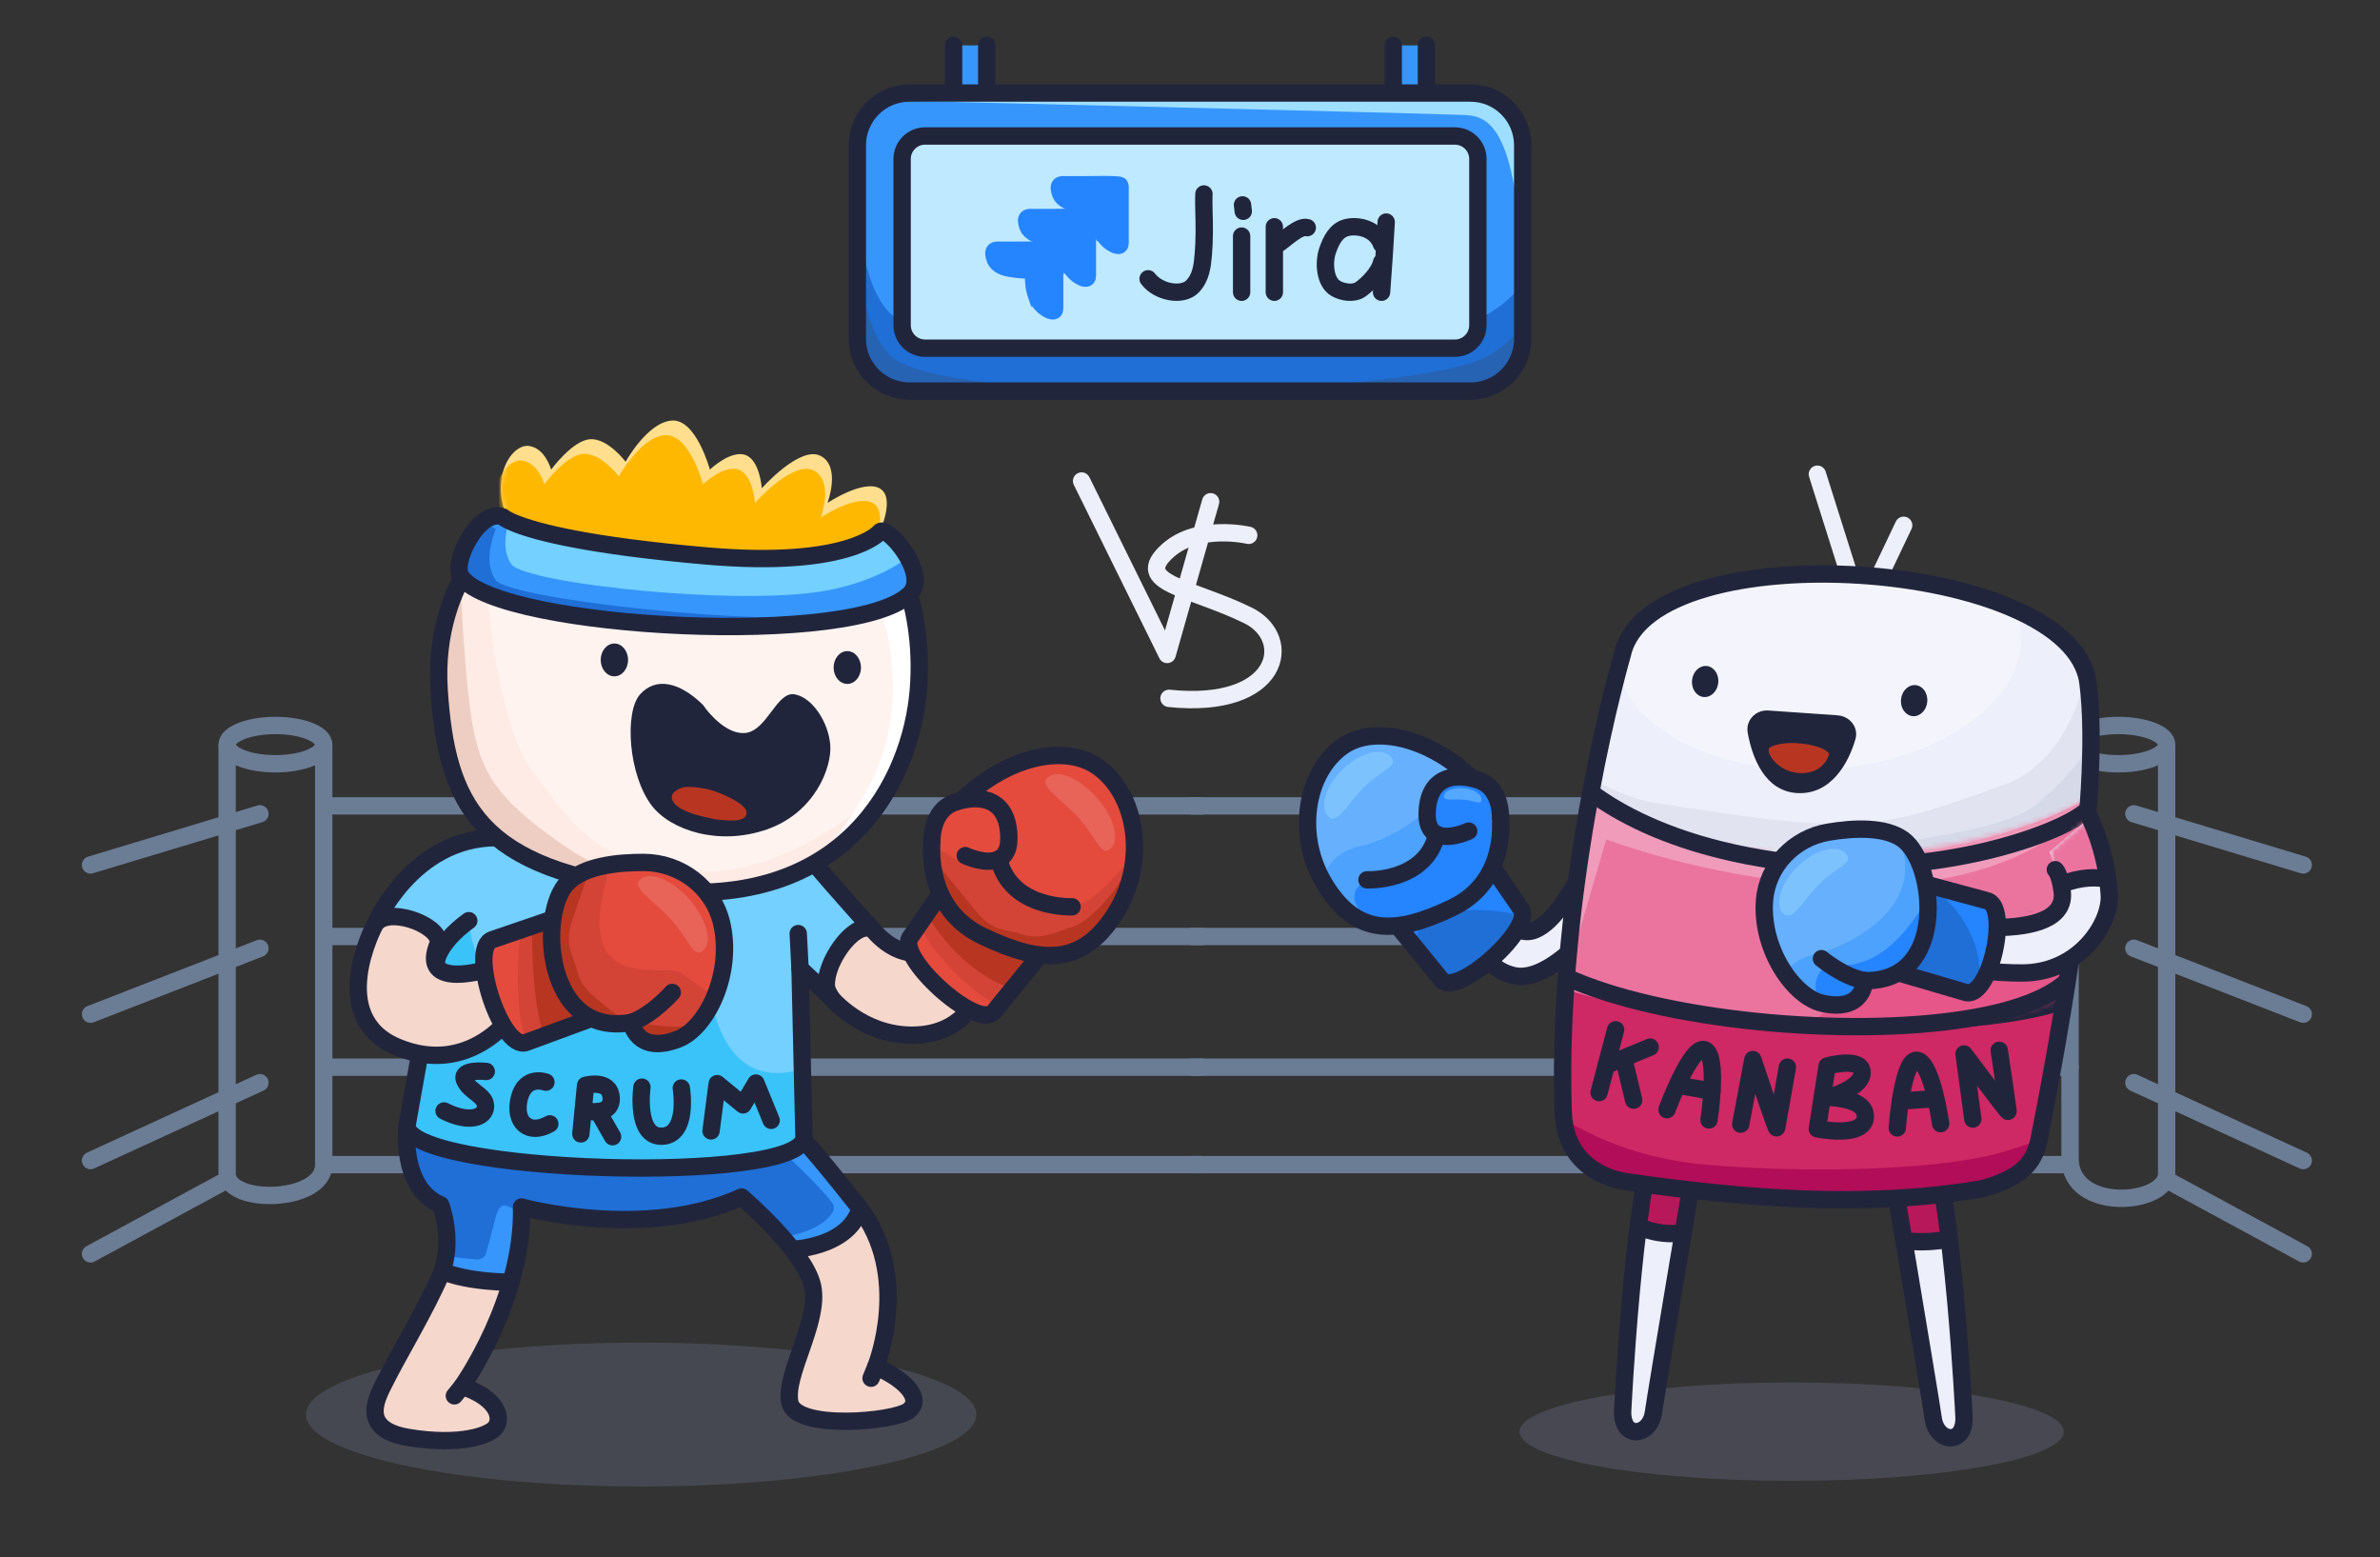 <svg width="480" height="314" viewBox="0 0 480 314" fill="none" xmlns="http://www.w3.org/2000/svg">
<rect x="0" y="0" width="480" height="314" fill="#333333" stroke="none"/>
<path d="M65.29 150.51V234.82C65.29 242.56 45.81 242.94 45.81 236.63V150.51" stroke="#6B7C95" stroke-width="3.5" stroke-linecap="round" stroke-linejoin="round"/>
<path d="M55.55 153.99C60.929 153.99 65.29 152.262 65.29 150.13C65.29 147.998 60.929 146.27 55.55 146.27C50.171 146.27 45.81 147.998 45.81 150.13C45.81 152.262 50.171 153.99 55.55 153.99Z" stroke="#6B7C95" stroke-width="3.5" stroke-linecap="round" stroke-linejoin="round"/>
<path d="M52.42 164.08L18.26 174.39" stroke="#6B7C95" stroke-width="3.5" stroke-linecap="round" stroke-linejoin="round"/>
<path d="M52.42 191.19L18.26 204.48" stroke="#6B7C95" stroke-width="3.5" stroke-linecap="round" stroke-linejoin="round"/>
<path d="M52.42 218.29L18.26 233.99" stroke="#6B7C95" stroke-width="3.5" stroke-linecap="round" stroke-linejoin="round"/>
<path d="M45.81 237.88L18.26 252.8" stroke="#6B7C95" stroke-width="3.5" stroke-linecap="round" stroke-linejoin="round"/>
<path d="M65.29 162.48H242.33" stroke="#6B7C95" stroke-width="3.5" stroke-linecap="round" stroke-linejoin="round"/>
<path d="M65.29 188.82H242.33" stroke="#6B7C95" stroke-width="3.5" stroke-linecap="round" stroke-linejoin="round"/>
<path d="M65.29 215.16H242.33" stroke="#6B7C95" stroke-width="3.5" stroke-linecap="round" stroke-linejoin="round"/>
<path d="M65.29 234.81H242.33" stroke="#6B7C95" stroke-width="3.5" stroke-linecap="round" stroke-linejoin="round"/>
<path d="M417.49 150.51V233.52C417.49 244.59 436.97 242.93 436.97 236.63V150.51" stroke="#6B7C95" stroke-width="3.5" stroke-linecap="round" stroke-linejoin="round"/>
<path d="M427.23 153.99C432.61 153.99 436.97 152.262 436.97 150.13C436.97 147.998 432.61 146.27 427.23 146.27C421.851 146.27 417.49 147.998 417.49 150.13C417.49 152.262 421.851 153.99 427.23 153.99Z" stroke="#6B7C95" stroke-width="3.5" stroke-linecap="round" stroke-linejoin="round"/>
<path d="M430.36 164.08L464.52 174.39" stroke="#6B7C95" stroke-width="3.5" stroke-linecap="round" stroke-linejoin="round"/>
<path d="M430.36 191.19L464.52 204.48" stroke="#6B7C95" stroke-width="3.5" stroke-linecap="round" stroke-linejoin="round"/>
<path d="M430.36 218.29L464.52 233.99" stroke="#6B7C95" stroke-width="3.5" stroke-linecap="round" stroke-linejoin="round"/>
<path d="M436.97 237.88L464.52 252.8" stroke="#6B7C95" stroke-width="3.5" stroke-linecap="round" stroke-linejoin="round"/>
<path d="M417.49 162.48H240.45" stroke="#6B7C95" stroke-width="3.5" stroke-linecap="round" stroke-linejoin="round"/>
<path d="M417.49 188.82H240.45" stroke="#6B7C95" stroke-width="3.5" stroke-linecap="round" stroke-linejoin="round"/>
<path d="M417.49 215.16H240.45" stroke="#6B7C95" stroke-width="3.5" stroke-linecap="round" stroke-linejoin="round"/>
<path d="M417.49 234.81H240.45" stroke="#6B7C95" stroke-width="3.5" stroke-linecap="round" stroke-linejoin="round"/>
<g opacity="0.3">
<path d="M361.35 298.57C391.66 298.57 416.23 294.129 416.23 288.65C416.23 283.171 391.66 278.73 361.35 278.73C331.041 278.73 306.47 283.171 306.47 288.65C306.47 294.129 331.041 298.57 361.35 298.57Z" fill="#747A97"/>
</g>
<path d="M192.32 9.15V20.25H199.01V9.15" fill="#3696FB"/>
<path d="M192.32 9.15V20.25H199.01V9.15" stroke="#21253C" stroke-width="3.5" stroke-linecap="round" stroke-linejoin="round"/>
<path d="M280.99 9.15V20.25H287.68V9.15" fill="#3696FB"/>
<path d="M280.99 9.15V20.25H287.68V9.15" stroke="#21253C" stroke-width="3.5" stroke-linecap="round" stroke-linejoin="round"/>
<path d="M296.57 18.76H183.44C177.625 18.76 172.91 23.474 172.91 29.29V68.32C172.91 74.135 177.625 78.85 183.44 78.85H296.57C302.386 78.85 307.1 74.135 307.1 68.32V29.29C307.1 23.474 302.386 18.76 296.57 18.76Z" fill="#3696FB"/>
<mask id="mask0_217_2675" style="mask-type:luminance" maskUnits="userSpaceOnUse" x="172" y="18" width="136" height="61">
<path d="M296.57 18.76H183.44C177.625 18.76 172.91 23.474 172.91 29.29V68.32C172.91 74.135 177.625 78.85 183.44 78.85H296.57C302.386 78.85 307.1 74.135 307.1 68.32V29.29C307.1 23.474 302.386 18.76 296.57 18.76Z" fill="white"/>
</mask>
<g mask="url(#mask0_217_2675)">
<path d="M179.7 20.25C179.7 20.25 290.81 22.92 295.61 23.2C300.41 23.48 307.1 25.84 307.1 64.09C307.1 78.33 315.28 25.36 315.28 25.36L308.79 9.83L179.71 20.25H179.7Z" fill="#9EDFFF"/>
<path d="M175.27 14.859C175.27 14.859 168.4 51.379 179.38 63.049C189.51 73.819 286.93 71.659 300.62 62.999C308.17 58.229 307.09 55.099 307.09 55.099L311.55 75.659L287.68 91.659L166.05 75.659C166.05 75.659 156.95 24.079 157.08 23.139C157.21 22.199 175.27 14.859 175.27 14.859Z" fill="#1F6FD7"/>
<path d="M175.27 23.339C175.27 23.339 168.4 59.859 179.38 71.529C189.51 82.299 286.93 80.139 300.62 71.479C308.17 66.709 307.09 63.579 307.09 63.579L311.55 84.139L287.68 100.139L166.05 84.139C166.05 84.139 156.95 32.559 157.08 31.619C157.21 30.679 175.27 23.339 175.27 23.339Z" fill="#2663B3"/>
</g>
<path d="M296.57 18.76H183.44C177.625 18.76 172.91 23.474 172.91 29.29V68.32C172.91 74.135 177.625 78.85 183.44 78.85H296.57C302.386 78.85 307.1 74.135 307.1 68.32V29.29C307.1 23.474 302.386 18.76 296.57 18.76Z" stroke="#21253C" stroke-width="3.5" stroke-linecap="round" stroke-linejoin="round"/>
<path d="M293.43 27.42H186.57C184.013 27.42 181.94 29.493 181.94 32.05V65.57C181.94 68.127 184.013 70.2 186.57 70.2H293.43C295.987 70.2 298.06 68.127 298.06 65.57V32.05C298.06 29.493 295.987 27.42 293.43 27.42Z" fill="#BEE9FF" stroke="#21253C" stroke-width="3.5" stroke-linecap="round" stroke-linejoin="round"/>
<path d="M209.22 60.04C208.77 58.72 208.39 57.94 208.45 54.67C208.37 54.33 203.4 54.57 201.69 53.38C201.03 52.92 200.74 52.54 200.53 51.68C200.15 50.12 201.09 50.49 202.09 50.46C203.23 50.43 203.93 50.46 204.82 50.46C206.07 50.46 212.7 50.29 212.7 50.65V61.69C212.7 62.29 212.81 62.79 212.16 62.66C211.44 62.51 210.73 61.99 210.21 61.46C209.8 61.03 209.44 60.63 209.24 60.04H209.22Z" fill="#2584FF" stroke="#2584FF" stroke-width="3.5" stroke-linecap="round"/>
<path d="M215.82 53.45C215.37 52.13 214.99 51.35 215.05 48.08C214.97 47.74 210 47.98 208.29 46.79C207.63 46.33 207.34 45.95 207.13 45.09C206.75 43.53 207.69 43.9 208.69 43.87C209.83 43.84 210.53 43.87 211.42 43.87C212.67 43.87 219.3 43.7 219.3 44.06V55.1C219.3 55.7 219.41 56.2 218.76 56.07C218.04 55.92 217.33 55.4 216.81 54.87C216.4 54.44 216.04 54.04 215.84 53.45H215.82Z" fill="#2584FF" stroke="#2584FF" stroke-width="3.5" stroke-linecap="round"/>
<path d="M222.42 46.84C221.97 45.52 221.59 44.74 221.65 41.47C221.57 41.13 216.6 41.37 214.89 40.18C214.23 39.72 213.94 39.34 213.73 38.48C213.35 36.92 214.29 37.29 215.29 37.26C216.43 37.23 217.13 37.26 218.02 37.26C219.27 37.26 225.9 37.09 225.9 37.45V48.49C225.9 49.09 226.01 49.59 225.36 49.46C224.64 49.31 223.93 48.79 223.41 48.26C223 47.83 222.64 47.43 222.44 46.84H222.42Z" fill="#2584FF" stroke="#2584FF" stroke-width="3.5" stroke-linecap="round"/>
<path d="M231.55 56.21C233.6 58.97 238.52 59.86 240.53 57.73C242.22 55.93 242.48 53.71 242.69 51.25C242.93 48.35 242.9 45.42 242.81 42.52C242.8 42.15 242.75 39.66 242.81 39.11" stroke="#21253C" stroke-width="3.5" stroke-linecap="round"/>
<path d="M250.41 58.92V47.6" stroke="#21253C" stroke-width="3.5" stroke-linecap="round"/>
<path d="M250.74 42.6L250.59 41.31" stroke="#21253C" stroke-width="3.5" stroke-linecap="round"/>
<path d="M257.01 58.92V45.72" stroke="#21253C" stroke-width="3.5" stroke-linecap="round"/>
<path d="M258.08 48.99C259.19 48.22 262.12 45.41 263.65 45.9" stroke="#21253C" stroke-width="3.5" stroke-linecap="round"/>
<path d="M278.62 49.22C277.57 46.19 273.94 45.26 271.51 45.91C269.51 46.45 268.49 48.37 267.75 50.51C266.92 52.89 267.17 56.86 269.41 58.16C270.76 58.94 273.03 59.3 274.38 58.35C276.01 57.2 278.18 54.92 278.64 52.88" stroke="#21253C" stroke-width="3.5" stroke-linecap="round"/>
<path d="M279.57 44.77C279.31 49.49 278.99 54.2 278.63 58.92" stroke="#21253C" stroke-width="3.5" stroke-linecap="round"/>
<path d="M218.137 96.98L235.397 131.95L244.157 101.16" stroke="#EDEFFA" stroke-width="3.5" stroke-linecap="round" stroke-linejoin="round"/>
<path d="M251.84 107.93C251.84 107.93 241.66 105.56 235.57 110.98C228.1 117.63 240.12 118.4 251.68 124.07C261.12 128.7 258.18 143.13 235.77 140.8" stroke="#EDEFFA" stroke-width="3.5" stroke-linecap="round" stroke-linejoin="round"/>
<path d="M295.36 181.64C295.36 181.64 296.4 194.9 305.43 196.73C314.46 198.56 327.07 179.94 327.07 179.94L319.26 175.21C319.26 175.21 307.07 201.83 301.24 177.71C293.85 165.04 295.36 181.65 295.36 181.65V181.64Z" fill="#EDEFFA" stroke="#21253C" stroke-width="3.5" stroke-linecap="round" stroke-linejoin="round"/>
<path d="M327.28 284.11C327.28 284.11 329.35 241.6 334.28 227.03C336.41 224.65 343.94 225.15 343.09 227.04C343.09 227.04 333.84 281.82 333.49 284.64C332.85 289.79 326.81 290.36 327.28 284.11Z" fill="#EDEFFA"/>
<mask id="mask1_217_2675" style="mask-type:luminance" maskUnits="userSpaceOnUse" x="327" y="225" width="17" height="64">
<path d="M327.28 284.11C327.28 284.11 329.35 241.6 334.28 227.03C336.41 224.65 343.94 225.15 343.09 227.04C343.09 227.04 333.84 281.82 333.49 284.64C332.85 289.79 326.81 290.36 327.28 284.11Z" fill="white"/>
</mask>
<g mask="url(#mask1_217_2675)">
<path d="M322.24 240.72C322.24 240.72 330.15 252.16 343.16 247.68C354.43 243.79 354.98 223.12 354.98 223.12L329.67 219.77L322.24 240.73V240.72Z" fill="#B71859" stroke="#21253C" stroke-width="3.5" stroke-linecap="round" stroke-linejoin="round"/>
</g>
<path d="M327.28 284.11C327.28 284.11 329.35 241.6 334.28 227.03C336.41 224.65 343.94 225.15 343.09 227.04C343.09 227.04 333.84 281.82 333.49 284.64C332.85 289.79 326.81 290.36 327.28 284.11Z" stroke="#21253C" stroke-width="3.5" stroke-linecap="round" stroke-linejoin="round"/>
<path d="M396.08 285.33C396.08 285.33 394.01 242.7 389.08 228.08C386.95 225.69 379.42 226.19 380.27 228.09C380.27 228.09 389.52 283.03 389.87 285.86C390.51 291.02 396.55 291.6 396.08 285.32V285.33Z" fill="#EDEFFA"/>
<mask id="mask2_217_2675" style="mask-type:luminance" maskUnits="userSpaceOnUse" x="380" y="226" width="17" height="64">
<path d="M396.08 285.33C396.08 285.33 394.01 242.7 389.08 228.08C386.95 225.69 379.42 226.19 380.27 228.09C380.27 228.09 389.52 283.03 389.87 285.86C390.51 291.02 396.55 291.6 396.08 285.32V285.33Z" fill="white"/>
</mask>
<g mask="url(#mask2_217_2675)">
<path d="M372.8 236.24C372.8 236.24 369.83 247.67 383.39 250.02C395.14 252.05 407.53 244.34 407.53 244.34L389.41 221.46L372.8 236.24Z" fill="#B71859" stroke="#21253C" stroke-width="3.5" stroke-linecap="round" stroke-linejoin="round"/>
</g>
<path d="M396.08 285.33C396.08 285.33 394.01 242.7 389.08 228.08C386.95 225.69 379.42 226.19 380.27 228.09C380.27 228.09 389.52 283.03 389.87 285.86C390.51 291.02 396.55 291.6 396.08 285.32V285.33Z" stroke="#21253C" stroke-width="3.5" stroke-linecap="round" stroke-linejoin="round"/>
<path d="M372.61 114.86L366.53 95.61" stroke="#EDEFFA" stroke-width="3.5" stroke-linecap="round" stroke-linejoin="round"/>
<path d="M383.93 105.91L379.04 116.18" stroke="#EDEFFA" stroke-width="3.5" stroke-linecap="round" stroke-linejoin="round"/>
<path d="M327.25 131.76C327.25 131.76 313.82 177.43 315.25 223.83C315.42 229.25 317.35 233.41 321.97 236.16C323.91 237.31 326.05 237.98 328.22 238.29C352.46 241.75 375.8 243.54 398.73 239.85C399.82 239.67 400.9 239.4 401.94 239.02C407.02 237.2 410.21 234.98 411.24 229.74C415.24 209.56 424.13 160.93 421.1 137.67C417.9 112.55 333.17 106.92 327.24 131.74L327.25 131.76Z" fill="#EDEFFA"/>
<mask id="mask3_217_2675" style="mask-type:luminance" maskUnits="userSpaceOnUse" x="315" y="115" width="107" height="127">
<path d="M327.25 131.76C327.25 131.76 313.82 177.43 315.25 223.83C315.42 229.25 317.35 233.41 321.97 236.16C323.91 237.31 326.05 237.98 328.22 238.29C352.46 241.75 375.8 243.54 398.73 239.85C399.82 239.67 400.9 239.4 401.94 239.02C407.02 237.2 410.21 234.98 411.24 229.74C415.24 209.56 424.13 160.93 421.1 137.67C417.9 112.55 333.17 106.92 327.24 131.74L327.25 131.76Z" fill="white"/>
</mask>
<g mask="url(#mask3_217_2675)">
<path opacity="0.1" d="M405.35 157.78C426.83 148.35 422.59 108.02 425.79 103.13L430.27 153.72L414.67 166.87L405.02 174.68L394.82 175.91C383.67 175.03 361.21 173.24 360.53 173.06C359.69 172.84 334.54 167.64 333.28 167.31C332.02 166.98 318.65 161.39 317.49 160.66C316.56 160.08 311.69 154.73 309.37 152.13L309.73 149.21C312.43 151.28 321.46 158.84 331.98 161.56C375.71 168.62 378.37 167.55 405.34 157.79L405.35 157.78Z" fill="#747A97"/>
<path opacity="0.1" d="M425.69 115.66C426.54 99.66 434.19 89.47 430.84 84.35C431.75 81.04 431.13 100.9 432.67 110.85C434.22 120.81 434.66 148.3 433.16 152.6C431.66 156.9 411.63 167.27 407.32 170.28C403.87 172.69 378.22 171.86 372.33 171.19C375.35 170.55 403.15 168.3 410.49 162.33C422.82 152.31 426.6 144.05 425.68 115.66H425.69Z" fill="#747A97"/>
<path opacity="0.4" d="M331.71 117.829C348.82 118.459 366.25 117.739 381.69 114.459C387.51 112.979 394.6 114.749 401.85 115.769C406.64 120.559 408.74 126.469 407.09 132.659C403.41 146.559 382.32 156.569 359.99 155.039C337.66 153.499 322.54 140.989 326.23 127.099C327.12 123.749 329.03 120.629 331.71 117.839V117.829Z" fill="white"/>
<path d="M421.77 198.625C419.06 203.185 391.816 208.673 359.346 204.063C326.876 199.453 315.15 190.755 315.15 190.755L304.02 240.155C298.28 265.445 419.97 274.815 419.97 248.435L421.77 198.625Z" fill="#CE2964" stroke="#21253C" stroke-width="3.5" stroke-linecap="round" stroke-linejoin="round"/>
<path d="M421.77 160.099C419.06 163.331 391.175 175.874 358.705 172.606C326.235 169.338 315.15 154.52 315.15 154.52L304.02 189.54C298.28 207.469 419.97 214.112 419.97 195.41L421.77 160.099Z" fill="#EB749F"/>
<mask id="mask4_217_2675" style="mask-type:luminance" maskUnits="userSpaceOnUse" x="303" y="154" width="119" height="54">
<path d="M421.77 160.167C419.06 163.439 390.653 175.327 358.183 172.019C325.713 168.711 315.15 154.52 315.15 154.52L304.02 189.968C298.28 208.115 419.97 214.839 419.97 195.909L421.77 160.167Z" fill="white"/>
</mask>
<g mask="url(#mask4_217_2675)">
<path opacity="0.5" d="M315.88 213.349C315.88 213.349 359.48 222.529 372.34 197.829C381.93 179.409 431.39 190.139 431.39 190.139L444.84 204.519L440.02 232.429L309.59 236.049L315.88 213.339V213.349Z" fill="#E23875"/>
<path d="M315.14 199.489L323.95 169.239C323.95 169.239 390.02 194.289 421.77 162.399C428.37 155.769 317.62 146.279 317.62 146.279L315.14 199.499V199.489Z" fill="#F09BBA"/>
</g>
<path d="M421.77 162.39C419.06 166.95 390.88 178.16 358.41 173.55C325.94 168.94 315.15 154.52 315.15 154.52L304.02 182.92C298.28 208.21 419.97 217.58 419.97 191.2L421.77 162.39Z" stroke="#21253C" stroke-width="3.5" stroke-linecap="round" stroke-linejoin="round"/>
<path d="M311.15 222.669C311.15 222.669 323.06 232.969 343.89 234.809C364.72 236.649 392.5 235.999 404.99 231.949L417.48 227.899L416.23 249.309L313.62 245.339L311.15 222.669Z" fill="#B20D58"/>
</g>
<path d="M327.25 131.76C327.25 131.76 313.82 177.43 315.25 223.83C315.42 229.25 317.35 233.41 321.97 236.16C323.91 237.31 326.05 237.98 328.22 238.29C352.46 241.75 375.8 243.54 398.73 239.85C399.82 239.67 400.9 239.4 401.94 239.02C407.02 237.2 410.21 234.98 411.24 229.74C415.24 209.56 424.13 160.93 421.1 137.67C417.9 112.55 333.17 106.92 327.24 131.74L327.25 131.76Z" stroke="#21253C" stroke-width="3.5" stroke-linecap="round" stroke-linejoin="round"/>
<path d="M346.543 137.676C346.721 135.951 345.68 134.431 344.219 134.28C342.757 134.13 341.429 135.406 341.251 137.131C341.073 138.856 342.114 140.377 343.575 140.527C345.037 140.678 346.365 139.401 346.543 137.676Z" fill="#21253C"/>
<path d="M388.69 141.536C388.868 139.811 387.827 138.29 386.366 138.14C384.904 137.989 383.576 139.266 383.398 140.991C383.22 142.716 384.261 144.236 385.722 144.387C387.184 144.537 388.512 143.261 388.69 141.536Z" fill="#21253C"/>
<path d="M370.64 144.23C373.12 144.4 374.88 146.71 374.21 149.01C372.83 153.81 369.32 160.23 362.53 159.9C355.91 159.58 353.35 152.68 352.47 147.69C352.04 145.25 354.08 143.07 356.64 143.25L370.63 144.22L370.64 144.23Z" fill="#21253C"/>
<path d="M363.39 149.92C359.62 149.5 357.45 150.32 356.83 150.79C356.08 151.79 358.69 155.89 363.38 155.88C367.13 155.87 368.63 153.26 368.9 151.96C368.63 151.46 367.15 150.34 363.38 149.92H363.39Z" fill="#B83621"/>
<path d="M325.84 207.615L322.5 220.285" stroke="#21253C" stroke-width="3.5" stroke-linecap="round" stroke-linejoin="round"/>
<path d="M332.81 211.115L323.95 214.775" stroke="#21253C" stroke-width="3.5" stroke-linecap="round" stroke-linejoin="round"/>
<path d="M329.48 221.805L327.59 213.945" stroke="#21253C" stroke-width="3.5" stroke-linecap="round" stroke-linejoin="round"/>
<path d="M336.2 223.735C336.2 223.735 341.15 210.275 343.9 211.685C346.65 213.095 344.67 225.805 344.67 225.805" stroke="#21253C" stroke-width="3.5" stroke-linecap="round" stroke-linejoin="round"/>
<path d="M338.58 218.845L345.27 219.985" stroke="#21253C" stroke-width="3.5" stroke-linecap="round" stroke-linejoin="round"/>
<path d="M382.64 227.405C382.64 227.405 383.72 213.065 386.72 213.785C389.72 214.505 391.39 226.545 391.39 226.545" stroke="#21253C" stroke-width="3.5" stroke-linecap="round" stroke-linejoin="round"/>
<path d="M383.25 222.005L390.03 221.525" stroke="#21253C" stroke-width="3.5" stroke-linecap="round" stroke-linejoin="round"/>
<path d="M351.07 226.645L353.52 213.625C353.52 213.625 358.23 227.775 358.32 227.395C358.41 227.015 360.48 215.155 360.48 215.155" stroke="#21253C" stroke-width="3.5" stroke-linecap="round" stroke-linejoin="round"/>
<path d="M397.88 225.625L396.11 212.495C396.11 212.495 405.02 224.445 405 224.065C404.98 223.685 403.21 211.765 403.21 211.765" stroke="#21253C" stroke-width="3.5" stroke-linecap="round" stroke-linejoin="round"/>
<path d="M368.5 214.925L366.52 227.595C366.52 227.595 376.21 229.595 376.21 225.075C376.21 222.335 372.68 221.545 368.87 221.225C368.87 221.225 375.36 219.485 375.55 216.395C375.76 212.915 368.49 214.925 368.49 214.925H368.5Z" stroke="#21253C" stroke-width="3.5" stroke-linecap="round" stroke-linejoin="round"/>
<path d="M421.45 164.79C421.45 164.79 424.85 171.14 425.39 180.44C425.72 186.09 419.5 196.05 408.02 196.17C396.54 196.29 381.55 192.48 381.55 192.48L387.9 185.72C387.9 185.72 417.69 187.66 415.88 179.64C415.08 176.1 413.34 171.77 413.34 171.77" fill="#EDEFFA"/>
<mask id="mask5_217_2675" style="mask-type:luminance" maskUnits="userSpaceOnUse" x="381" y="164" width="45" height="33">
<path d="M421.45 164.79C421.45 164.79 424.85 171.14 425.39 180.44C425.72 186.09 419.5 196.05 408.02 196.17C396.54 196.29 381.55 192.48 381.55 192.48L387.9 185.72C387.9 185.72 417.69 187.66 415.88 179.64C415.08 176.1 413.34 171.77 413.34 171.77" fill="white"/>
</mask>
<g mask="url(#mask5_217_2675)">
<path d="M409.21 182.26C423.59 170.45 439.28 180.11 430.35 194.97C443.47 193.28 430.35 159.29 430.35 159.29L411.28 159.92L409.21 182.26Z" fill="#EB749F" stroke="#21253C" stroke-width="3.5" stroke-linecap="round" stroke-linejoin="round"/>
</g>
<path d="M421.17 164.22C421.17 164.22 424.86 171.14 425.4 180.44C425.73 186.09 419.51 196.05 408.03 196.17C396.55 196.29 381.56 192.48 381.56 192.48L387.91 185.72C387.91 185.72 417.47 191.19 415.89 179.64C415.4 176.04 414.52 175.34 414.52 175.34" stroke="#21253C" stroke-width="3.5" stroke-linecap="round" stroke-linejoin="round"/>
<path d="M387.02 177.9L400.55 181.55C405.47 182.31 401.56 200.9 396.64 200.15L380.73 195.5L387.02 177.9Z" fill="#2584FF"/>
<mask id="mask6_217_2675" style="mask-type:luminance" maskUnits="userSpaceOnUse" x="380" y="177" width="23" height="24">
<path d="M387.02 177.9L400.55 181.55C405.47 182.31 401.56 200.9 396.64 200.15L380.73 195.5L387.02 177.9Z" fill="white"/>
</mask>
<g mask="url(#mask6_217_2675)">
<path d="M390.03 180.19C393.46 179.71 405.46 196.29 395.09 203.57C388.67 208.08 382.65 200.17 382.65 200.17L388.17 176.23L390.04 180.2L390.03 180.19Z" fill="#1F6FD7"/>
</g>
<path d="M387.02 177.9L400.55 181.55C405.47 182.31 401.56 200.9 396.64 200.15L380.73 195.5L387.02 177.9Z" stroke="#21253C" stroke-width="3.5" stroke-linecap="round" stroke-linejoin="round"/>
<path d="M355.87 181.53C356.42 174.56 361.83 168.94 368.73 167.78C373.73 166.94 380.18 166.59 383.85 169.28C390.45 174.12 392.88 198.04 376.05 197.71C376.05 197.71 376.03 204.1 367.64 202.31C361.77 201.06 355.1 191.36 355.87 181.52V181.53Z" fill="#2584FF"/>
<mask id="mask7_217_2675" style="mask-type:luminance" maskUnits="userSpaceOnUse" x="355" y="167" width="34" height="36">
<path d="M355.87 181.53C356.42 174.56 361.83 168.94 368.73 167.78C373.73 166.94 380.18 166.59 383.85 169.28C390.45 174.12 392.88 198.04 376.05 197.71C376.05 197.71 376.03 204.1 367.64 202.31C361.77 201.06 355.1 191.36 355.87 181.52V181.53Z" fill="white"/>
</mask>
<g mask="url(#mask7_217_2675)">
<path d="M368.91 210.16C365.42 210.08 344.04 203.83 344.44 202.1C344.28 196.39 339.8 188.58 338.12 184.69C336.44 180.8 349.39 174.63 350.54 173.74C351.69 172.85 368.84 164.31 372.88 163.2C376.91 162.09 390.47 160.14 393.81 163.87C397.15 167.6 393.91 173.65 392.47 175.45C388.54 180.37 382.29 196.65 368.91 194.43C360.97 198.86 373.27 210.24 368.91 210.15V210.16Z" fill="#4CA2FC"/>
<path opacity="0.5" d="M355.81 203.76C353.15 203.79 343.77 198.96 344.13 197.53C344.16 192.84 340.49 188.44 339.31 185.29C338.13 182.14 352.01 175.5 352.91 174.73C353.81 173.97 367.14 166.5 370.25 165.49C373.36 164.47 383.77 162.51 386.22 165.49C388.67 168.46 383.79 166.71 382.64 168.23C390.02 184.13 369.83 191.64 366.53 192.27C356.71 194.15 359.14 203.71 355.81 203.75V203.76Z" fill="#80BEFF"/>
</g>
<path d="M355.87 181.53C356.42 174.56 361.83 168.94 368.73 167.78C373.73 166.94 380.18 166.59 383.85 169.28C390.45 174.12 392.88 198.04 376.05 197.71C376.05 197.71 376.03 204.1 367.64 202.31C361.77 201.06 355.1 191.36 355.87 181.52V181.53Z" stroke="#21253C" stroke-width="3.5" stroke-linecap="round" stroke-linejoin="round"/>
<path d="M367.35 193.28C367.35 193.28 371.84 197.01 376.05 197.71L367.35 193.28Z" fill="#F5D7CC"/>
<path d="M367.35 193.28C367.35 193.28 371.84 197.01 376.05 197.71" stroke="#21253C" stroke-width="3.5" stroke-linecap="round" stroke-linejoin="round"/>
<path opacity="0.4" d="M359.68 184.17C357.84 182.26 359.15 177.99 362.62 174.65C366.09 171.3 370.4 170.14 372.24 172.06C374.08 173.97 370.55 174.72 367.08 178.06C363.61 181.41 361.52 186.08 359.68 184.17Z" fill="#9EDFFF"/>
<path d="M300.82 174.62L306.66 183.1C309.91 186.67 294.01 201.16 290.75 197.59L281.53 186.26L300.82 174.62Z" fill="#2584FF"/>
<mask id="mask8_217_2675" style="mask-type:luminance" maskUnits="userSpaceOnUse" x="281" y="174" width="27" height="25">
<path d="M300.82 174.62L306.66 183.1C309.91 186.67 294.01 201.16 290.75 197.59L281.53 186.26L300.82 174.62Z" fill="white"/>
</mask>
<g mask="url(#mask8_217_2675)">
<path d="M295.23 183.57C298.66 183.09 318.49 184.12 308.12 191.4C301.7 195.91 282.92 200.97 282.92 200.97L288.44 177.03L295.23 183.57Z" fill="#1F6FD7"/>
</g>
<path d="M300.82 174.62L306.66 183.1C309.91 186.67 294.01 201.16 290.75 197.59L281.53 186.26L300.82 174.62Z" stroke="#21253C" stroke-width="3.5" stroke-linecap="round" stroke-linejoin="round"/>
<path d="M302.08 163.4C302.4 163.9 302.58 164.48 302.62 165.07C302.85 168.22 302.77 178.27 292.92 183C281.16 188.65 273.53 188.47 267.32 178.54C261.11 168.6 263.27 155.52 270.99 150.34C278.57 145.25 293.61 150.12 302.08 163.4Z" fill="#2584FF"/>
<mask id="mask9_217_2675" style="mask-type:luminance" maskUnits="userSpaceOnUse" x="263" y="148" width="40" height="39">
<path d="M302.08 163.4C302.4 163.9 302.58 164.48 302.62 165.07C302.85 168.22 302.77 178.27 292.92 183C281.16 188.65 273.53 188.47 267.32 178.54C261.11 168.6 263.27 155.52 270.99 150.34C278.57 145.25 293.61 150.12 302.08 163.4Z" fill="white"/>
</mask>
<g mask="url(#mask9_217_2675)">
<path d="M276.97 188.45C273.48 188.37 252.1 182.12 252.5 180.39C252.34 174.68 247.86 166.87 246.18 162.98C244.5 159.09 257.45 152.92 258.6 152.03C259.75 151.14 276.9 142.6 280.94 141.49C284.97 140.38 298.53 138.43 301.87 142.16C305.21 145.89 301.97 151.94 300.53 153.74C296.6 158.66 289.08 179.6 275.7 177.38C267.76 181.81 281.33 188.53 276.97 188.44V188.45Z" fill="#4CA2FC"/>
<path opacity="0.5" d="M263.87 182.05C261.21 182.08 251.83 177.25 252.19 175.82C252.22 171.13 248.55 166.73 247.37 163.58C246.19 160.43 260.07 153.79 260.97 153.02C261.87 152.26 275.2 144.79 278.31 143.78C281.42 142.76 291.83 140.8 294.28 143.78C296.73 146.75 291.85 145 290.7 146.52C298.08 162.42 277.89 169.93 274.59 170.56C264.77 172.44 267.2 182 263.87 182.04V182.05Z" fill="#80BEFF"/>
<path opacity="0.4" d="M267.88 164.62C266.04 162.71 267.35 158.44 270.82 155.1C274.29 151.75 278.6 150.59 280.44 152.51C282.28 154.42 278.75 155.17 275.28 158.51C271.81 161.86 269.72 166.53 267.88 164.62Z" fill="#9EDFFF"/>
</g>
<path d="M302.08 163.4C302.4 163.9 302.58 164.48 302.62 165.07C302.85 168.22 302.77 178.27 292.92 183C281.16 188.65 273.53 188.47 267.32 178.54C261.11 168.6 263.27 155.52 270.99 150.34C278.57 145.25 293.61 150.12 302.08 163.4Z" stroke="#21253C" stroke-width="3.5" stroke-linecap="round" stroke-linejoin="round"/>
<path d="M296.21 167.56C296.21 167.56 287.74 171.57 287.83 164.11C287.92 156.65 293.14 155.7 298.07 157.27C303 158.84 302.62 165.07 302.62 165.07" fill="#2584FF"/>
<path d="M296.21 167.56C296.21 167.56 287.74 171.57 287.83 164.11C287.92 156.65 293.14 155.7 298.07 157.27C303 158.84 302.62 165.07 302.62 165.07" stroke="#21253C" stroke-width="3.5" stroke-linecap="round" stroke-linejoin="round"/>
<path d="M275.69 177.39C275.69 177.39 287.47 177.92 289.77 168.23" stroke="#21253C" stroke-width="3.5" stroke-linecap="round" stroke-linejoin="round"/>
<path opacity="0.4" d="M291.21 160.51C291.32 159.42 293.11 158.7 295.2 158.92C297.29 159.14 298.9 160.19 298.78 161.29C298.66 162.39 297.42 161.46 295.33 161.24C293.24 161.02 291.09 161.6 291.21 160.51Z" fill="#9EDFFF"/>
<path opacity="0.3" d="M196.909 285.199C196.909 293.2 166.643 299.699 129.308 299.699C91.974 299.699 61.708 293.21 61.708 285.199C61.708 277.198 91.974 270.699 129.308 270.699C166.643 270.699 196.909 277.188 196.909 285.199Z" fill="#747A97"/>
<path d="M175.969 187.381C175.969 187.381 180.691 193.507 186.306 191.809L196.771 201.351C196.771 201.351 194.052 208.714 183.921 208.714C173.789 208.714 167.663 201.214 167.663 201.214L162.372 191.563L173.083 184.338L175.959 187.371" fill="#F5D7CC"/>
<path d="M175.969 187.381C175.969 187.381 180.691 193.507 186.306 191.809L196.771 201.351C196.771 201.351 194.052 208.714 183.921 208.714C173.789 208.714 167.663 201.214 167.663 201.214L162.372 191.563L173.083 184.338L175.959 187.371" stroke="#21253C" stroke-width="3.5" stroke-linecap="round" stroke-linejoin="round"/>
<path d="M82.087 226.904C82.087 226.904 80.615 239.451 88.881 242.916C88.881 242.916 91.698 250.328 88.881 256.994C86.063 263.66 80.242 273.369 77.974 277.924C76.256 281.36 71.986 288.094 82.372 289.822C92.759 291.55 98.796 289.429 99.964 287.751C101.545 285.473 99.709 281.595 93.181 279.524C93.181 279.524 105.629 262.03 105.187 243.358C105.187 243.358 130.142 250.23 149.56 241.335C149.56 241.335 162.411 252.252 163.893 259.369C165.376 266.487 158.111 277.158 159.299 282.793C160.487 288.428 180.376 286.651 183.253 284.423C186.129 282.194 183.017 278.346 176.646 275.528C176.646 275.528 184.058 257.102 173.102 243.211C162.146 229.319 160.045 227.798 160.045 227.798L82.097 226.904H82.087Z" fill="#F5D7CC"/>
<mask id="mask10_217_2675" style="mask-type:luminance" maskUnits="userSpaceOnUse" x="75" y="226" width="110" height="65">
<path d="M82.087 226.904C82.087 226.904 80.615 239.451 88.881 242.916C88.881 242.916 91.698 250.328 88.881 256.994C86.063 263.66 80.242 273.369 77.974 277.924C76.256 281.36 71.986 288.094 82.372 289.822C92.759 291.55 98.796 289.429 99.964 287.751C101.545 285.473 99.709 281.595 93.181 279.524C93.181 279.524 105.629 262.03 105.187 243.358C105.187 243.358 130.142 250.23 149.56 241.335C149.56 241.335 162.411 252.252 163.893 259.369C165.376 266.487 158.111 277.158 159.299 282.793C160.487 288.428 180.376 286.651 183.253 284.423C186.129 282.194 183.017 278.346 176.646 275.528C176.646 275.528 184.058 257.102 173.102 243.211C162.146 229.319 160.045 227.798 160.045 227.798L82.097 226.904H82.087Z" fill="white"/>
</mask>
<g mask="url(#mask10_217_2675)">
<path d="M84.669 253.166C84.669 253.166 87.998 259.92 111.235 258.28C134.472 256.651 159.986 251.87 159.986 251.87C159.986 251.87 172.837 251.438 173.828 241.758C174.82 232.069 155.814 218.119 155.814 218.119L76.188 219.503L84.66 253.176L84.669 253.166Z" fill="#3696FB" stroke="#21253C" stroke-width="3.5" stroke-linecap="round" stroke-linejoin="round"/>
<path d="M77.434 248.453C77.434 248.453 74.499 252.017 96.126 253.931C96.99 254.01 97.785 253.47 98.031 252.635C100.514 244.389 99.886 241.523 103.646 243.8C130.29 258.918 155.196 250.338 157.552 249.465C157.679 249.415 157.797 249.386 157.925 249.376C159.103 249.219 165.346 248.247 167.84 244.566C168.282 243.918 168.272 243.054 167.791 242.436C161.901 234.827 142.365 218.629 139.056 215.91C138.742 215.654 138.359 215.517 137.957 215.497L76.462 213.897C75.382 213.868 74.519 214.791 74.617 215.861L77.444 248.444L77.434 248.453Z" fill="#1F6FD7"/>
</g>
<path d="M82.087 226.904C82.087 226.904 80.615 239.451 88.881 242.916C88.881 242.916 91.698 250.328 88.881 256.994C86.063 263.66 80.242 273.369 77.974 277.924C76.256 281.36 71.986 288.094 82.372 289.822C92.759 291.55 98.796 289.429 99.964 287.751C101.545 285.473 99.709 281.595 93.181 279.524C93.181 279.524 105.629 262.03 105.187 243.358C105.187 243.358 130.142 250.23 149.56 241.335C149.56 241.335 162.411 252.252 163.893 259.369C165.376 266.487 158.111 277.158 159.299 282.793C160.487 288.428 180.376 286.651 183.253 284.423C186.129 282.194 183.017 278.346 176.646 275.528C176.646 275.528 184.058 257.102 173.102 243.211C162.146 229.319 160.045 227.798 160.045 227.798L82.097 226.904H82.087Z" stroke="#21253C" stroke-width="3.5" stroke-linecap="round" stroke-linejoin="round"/>
<path d="M91.64 281.428L93.181 279.534" stroke="#21253C" stroke-width="3.5" stroke-linecap="round" stroke-linejoin="round"/>
<path d="M175.674 277.875L176.636 275.528" stroke="#21253C" stroke-width="3.5" stroke-linecap="round" stroke-linejoin="round"/>
<path d="M75.569 186.527C75.569 186.527 82.981 168.886 100.18 168.886C114.562 168.886 164.237 174.099 164.237 174.099C164.237 174.099 170.726 181.687 175.978 187.371C171.767 184.996 163.844 197.611 167.673 201.204L161.351 195.274L162.146 229.32C161.851 239.019 81.803 236.604 82.097 226.905L88.469 191.043C89.509 187.146 79.437 183.729 75.569 186.517V186.527Z" fill="#73D0FF"/>
<mask id="mask11_217_2675" style="mask-type:luminance" maskUnits="userSpaceOnUse" x="75" y="168" width="101" height="68">
<path d="M75.569 186.527C75.569 186.527 82.981 168.886 100.18 168.886C114.562 168.886 164.237 174.099 164.237 174.099C164.237 174.099 170.726 181.687 175.978 187.371C171.767 184.996 163.844 197.611 167.673 201.204L161.351 195.274L162.146 229.32C161.851 239.019 81.803 236.604 82.097 226.905L88.469 191.043C89.509 187.146 79.437 183.729 75.569 186.517V186.527Z" fill="white"/>
</mask>
<g mask="url(#mask11_217_2675)">
<path d="M99.091 195.205C99.091 195.205 104.863 191.887 142.757 197.699C146.664 227.327 167.477 212.778 167.477 212.778L172.297 235.504L159.996 251.869L76.943 240.904C76.943 240.904 69.041 225.736 68.137 224.116C67.519 223.007 85.19 193.801 94.536 185.624C95.606 195.284 99.081 195.205 99.081 195.205H99.091Z" fill="#3AC3F9"/>
</g>
<path d="M75.569 186.527C75.569 186.527 82.981 168.886 100.18 168.886C114.562 168.886 164.237 174.099 164.237 174.099C164.237 174.099 170.726 181.687 175.978 187.371C171.767 184.996 163.844 197.611 167.673 201.204L161.351 195.274L162.146 229.32C161.851 239.019 81.803 236.604 82.097 226.905L88.469 191.043C89.509 187.146 79.437 183.729 75.569 186.517V186.527Z" stroke="#21253C" stroke-width="3.5" stroke-linecap="round" stroke-linejoin="round"/>
<path d="M94.545 185.624C91.62 187.724 88.822 190.63 88.007 193.624L94.545 185.624Z" fill="#F5D7CC"/>
<path d="M94.545 185.624C91.62 187.724 88.822 190.63 88.007 193.624" stroke="#21253C" stroke-width="3.5" stroke-linecap="round" stroke-linejoin="round"/>
<path d="M75.569 186.527C75.569 186.527 65.605 205.091 80.153 211.119C94.702 217.147 103.204 204.797 103.204 204.797L99.091 195.215C99.091 195.215 83.992 200.153 88.469 190.003C88.469 186.272 77.778 182.512 75.569 186.527Z" fill="#F5D7CC" stroke="#21253C" stroke-width="3.5" stroke-linecap="round" stroke-linejoin="round"/>
<path d="M160.988 188.226L161.351 195.284" stroke="#21253C" stroke-width="3.5" stroke-linecap="round" stroke-linejoin="round"/>
<path d="M98.07 216.027C98.07 216.027 92.68 215.419 93.711 217.804C94.742 220.19 97.971 220.808 97.922 223.076C97.873 225.344 94.604 226.551 89.558 223.989" stroke="#21253C" stroke-width="3.5" stroke-linecap="round" stroke-linejoin="round"/>
<path d="M110.105 218.187C110.105 218.187 105.943 216.606 104.735 221.417C103.528 226.227 106.63 229.025 110.881 226.59" stroke="#21253C" stroke-width="3.5" stroke-linecap="round" stroke-linejoin="round"/>
<path d="M117.144 228.613L118.097 218.826C118.097 218.826 123.035 217.441 123.26 221.339C123.486 225.236 118.057 223.95 118.057 223.95" stroke="#21253C" stroke-width="3.5" stroke-linecap="round" stroke-linejoin="round"/>
<path d="M123.545 229.183L120.649 224.117" stroke="#21253C" stroke-width="3.5" stroke-linecap="round" stroke-linejoin="round"/>
<path d="M129.465 219.188C129.465 219.188 128.071 229.28 133.519 229.084C138.977 228.888 137.407 219.365 137.407 219.365" stroke="#21253C" stroke-width="3.5" stroke-linecap="round" stroke-linejoin="round"/>
<path d="M143.405 228.014L144.642 218.482L149.855 222.762L152.456 218.364L155.529 225.884" stroke="#21253C" stroke-width="3.5" stroke-linecap="round" stroke-linejoin="round"/>
<path d="M102.497 104.927C102.497 104.927 87.084 116.011 88.567 139.071C90.049 162.132 96.519 175.522 132.292 179.469C170.422 183.68 183.734 157.518 185.216 139.071C186.699 120.625 178.992 107.028 174.545 104.927C170.098 102.827 102.507 104.927 102.507 104.927H102.497Z" fill="#FFF3EF"/>
<mask id="mask12_217_2675" style="mask-type:luminance" maskUnits="userSpaceOnUse" x="88" y="103" width="98" height="77">
<path d="M102.497 104.927C102.497 104.927 87.084 116.011 88.567 139.071C90.049 162.132 96.519 175.522 132.292 179.469C170.422 183.68 183.734 157.518 185.216 139.071C186.699 120.625 178.992 107.028 174.545 104.927C170.098 102.827 102.507 104.927 102.507 104.927H102.497Z" fill="white"/>
</mask>
<g mask="url(#mask12_217_2675)">
<path d="M107.327 155.368C100.013 145.737 96.401 112.87 98.256 102.837C99.218 96.279 94.29 108.334 91.021 111.25C87.752 114.175 87.555 118.092 85.268 126.005C82.981 133.908 84.453 139.602 85.268 144.235C86.083 148.879 92.032 162.731 98.266 169.406C107.357 179.155 127.236 183.484 137.053 183.484C146.87 183.484 152.928 182.679 157.512 180.087C161.174 178.016 177.843 160.699 181.829 155.368C176.017 162.024 157.856 176.71 141.029 175.611C119.991 174.236 116.486 167.414 107.347 155.368H107.327Z" fill="#FFEBE5"/>
<path d="M115.328 171.537C128.021 179.999 147.184 179.283 154.479 179.999C158.366 180.51 147.754 187.588 138.958 186.734C130.162 185.88 103.557 174.934 98.413 169.996C93.269 165.058 90.049 160.983 86.181 148.329C82.323 135.675 84.895 123.443 86.181 119.153C87.467 114.863 93.043 106.292 92.827 111.221C92.611 116.159 93.809 140.171 95.743 148.329C97.677 156.477 100.681 161.779 115.318 171.537H115.328Z" fill="#EECEC2"/>
<path d="M177.254 121.94C177.254 121.94 185.226 141.457 174.506 159.942C163.785 178.418 154.371 182.159 154.371 182.159L196.673 157.626L195.602 123.128L177.254 121.94Z" fill="white"/>
</g>
<path d="M102.497 104.927C102.497 104.927 87.084 116.011 88.567 139.071C90.049 162.132 96.519 175.522 132.292 179.469C170.422 183.68 183.734 157.518 185.216 139.071C186.699 120.625 178.992 107.028 174.545 104.927C170.098 102.827 102.507 104.927 102.507 104.927H102.497Z" stroke="#21253C" stroke-width="3.5" stroke-linecap="round" stroke-linejoin="round"/>
<path d="M111.146 94.678C111.146 94.678 109.958 90.27 106.601 89.907C103.243 89.544 98.6 96.2 102.497 104.927L102.448 112.663L146.527 120.968L177.362 119.78V107.342C177.362 107.342 180.72 100.215 177.362 98.438C174.005 96.661 166.887 101.403 166.887 101.403C166.887 101.403 169.656 94.089 165.503 91.919C161.351 89.75 153.644 98.438 153.644 98.438C153.644 98.438 153.252 92.705 150.287 91.713C147.322 90.722 143.169 94.678 143.169 94.678C143.169 94.678 140.401 84.4 135.463 84.792C130.525 85.185 126.176 93.097 126.176 93.097C126.176 93.097 122.622 88.356 119.059 88.552C115.495 88.749 111.156 94.678 111.156 94.678H111.146Z" fill="#FFDF8E"/>
<mask id="mask13_217_2675" style="mask-type:luminance" maskUnits="userSpaceOnUse" x="101" y="84" width="78" height="37">
<path d="M111.146 94.678C111.146 94.678 109.958 90.27 106.601 89.907C103.243 89.544 98.6 96.2 102.497 104.927L102.448 112.663L146.527 120.968L177.362 119.78V107.342C177.362 107.342 180.72 100.215 177.362 98.438C174.005 96.661 166.887 101.403 166.887 101.403C166.887 101.403 169.656 94.089 165.503 91.919C161.351 89.75 153.644 98.438 153.644 98.438C153.644 98.438 153.252 92.705 150.287 91.713C147.322 90.722 143.169 94.678 143.169 94.678C143.169 94.678 140.401 84.4 135.463 84.792C130.525 85.185 126.176 93.097 126.176 93.097C126.176 93.097 122.622 88.356 119.059 88.552C115.495 88.749 111.156 94.678 111.156 94.678H111.146Z" fill="white"/>
</mask>
<g mask="url(#mask13_217_2675)">
<path d="M109.772 97.633C109.772 97.633 108.584 93.225 105.226 92.862C101.869 92.498 97.225 99.154 101.123 107.882L101.074 115.618L145.153 123.923L175.988 122.735V110.297C175.988 110.297 179.346 103.169 175.988 101.393C172.631 99.616 165.513 104.357 165.513 104.357C165.513 104.357 168.282 97.044 164.129 94.874C159.976 92.704 152.27 101.393 152.27 101.393C152.27 101.393 151.877 95.659 148.912 94.668C145.948 93.676 141.795 97.633 141.795 97.633C141.795 97.633 139.027 87.354 134.089 87.747C129.151 88.139 124.802 96.052 124.802 96.052C124.802 96.052 121.248 91.31 117.684 91.507C114.121 91.703 109.781 97.633 109.781 97.633H109.772Z" fill="#FFB801"/>
</g>
<path d="M101.427 104.23C101.427 104.23 101.977 104.78 104.176 105.634C108.377 107.274 118.607 110.013 142.511 112.094C171.295 114.587 177.362 107.333 177.362 107.333C178.619 105.369 187.16 115.284 183.773 119.457C173.651 130.825 101.014 126.849 93.151 116.472C90.677 113.959 96.636 102.237 101.427 104.23Z" fill="#73D0FF"/>
<mask id="mask14_217_2675" style="mask-type:luminance" maskUnits="userSpaceOnUse" x="92" y="104" width="93" height="23">
<path d="M101.427 104.23C101.427 104.23 101.977 104.78 104.176 105.634C108.377 107.274 118.607 110.013 142.511 112.094C171.295 114.587 177.362 107.333 177.362 107.333C178.619 105.369 187.16 115.284 183.773 119.457C173.651 130.825 101.014 126.849 93.151 116.472C90.677 113.959 96.636 102.237 101.427 104.23Z" fill="white"/>
</mask>
<g mask="url(#mask14_217_2675)">
<path d="M103.194 103.543C103.194 103.543 100.367 109.885 103.145 113.782C105.923 117.68 151.141 122.598 168.173 118.779C185.206 114.96 188.642 106.047 188.642 106.047L198.685 119.594L100.671 131.679L70.621 109.934L89.165 97.918L102.124 102.856" fill="#3696FB"/>
<path d="M99.984 106.684C99.984 106.684 97.156 113.026 99.935 116.924C102.713 120.821 153.055 126.309 170.363 124.012C197.006 120.468 194.385 109.04 194.385 109.04L195.475 122.725L97.461 134.81L67.411 113.065L85.955 101.049L98.914 105.987" fill="#1F6FD7"/>
</g>
<path d="M101.427 104.23C101.427 104.23 101.977 104.78 104.176 105.634C108.377 107.274 118.607 110.013 142.511 112.094C171.295 114.587 177.362 107.333 177.362 107.333C178.619 105.369 187.16 115.284 183.773 119.457C173.651 130.825 101.014 126.849 93.151 116.472C90.677 113.959 96.636 102.237 101.427 104.23Z" stroke="#21253C" stroke-width="3.5" stroke-linecap="round" stroke-linejoin="round"/>
<path d="M111.981 185.123L99.326 189.443C94.359 191.053 101.074 211.806 106.051 210.196L119.196 205.356L111.981 185.123Z" fill="#E44B3D"/>
<mask id="mask15_217_2675" style="mask-type:luminance" maskUnits="userSpaceOnUse" x="97" y="185" width="23" height="26">
<path d="M111.981 185.123L99.326 189.443C94.359 191.053 101.074 211.806 106.051 210.196L119.196 205.356L111.981 185.123Z" fill="white"/>
</mask>
<g mask="url(#mask15_217_2675)">
<path d="M105.217 185.624C105.217 185.624 101.202 212.778 111.245 215.958C119.57 218.599 117.93 208.36 117.93 208.36L106.287 183.65L105.227 185.614L105.217 185.624Z" fill="#D34437"/>
<path d="M107.436 180.332C107.436 180.332 106.111 204.855 111.245 211.924C116.379 218.992 120.66 204.63 120.66 204.63L109.016 179.92L107.446 180.332H107.436Z" fill="#B83621"/>
</g>
<path d="M111.981 185.123L99.326 189.443C94.359 191.053 101.074 211.806 106.051 210.196L119.196 205.356L111.981 185.123Z" stroke="#21253C" stroke-width="3.5" stroke-linecap="round" stroke-linejoin="round"/>
<path d="M145.506 185.987C143.769 178.85 137.221 173.931 129.868 173.882C124.537 173.853 117.802 174.569 114.455 177.976C108.427 184.102 109.91 209.302 127.305 206.141C127.305 206.141 128.395 212.758 136.789 209.499C142.659 207.221 147.961 196.039 145.506 185.987Z" fill="#E44B3D"/>
<mask id="mask16_217_2675" style="mask-type:luminance" maskUnits="userSpaceOnUse" x="111" y="173" width="36" height="38">
<path d="M145.506 185.987C143.769 178.85 137.221 173.931 129.868 173.882C124.537 173.853 117.802 174.569 114.455 177.976C108.427 184.102 109.91 209.302 127.305 206.141C127.305 206.141 128.395 212.758 136.789 209.499C142.659 207.221 147.961 196.039 145.506 185.987Z" fill="white"/>
</mask>
<g mask="url(#mask16_217_2675)">
<path d="M137.378 196.148C139.567 197.994 147.391 203.04 151.033 205.337C150.385 210.098 149.119 219.984 149.197 221.417C149.276 222.85 150.474 224.549 151.063 225.226C145.506 222.477 133.814 216.617 131.468 215.144C128.542 213.298 116.467 205.435 115.741 204.09C115.014 202.735 110.626 199.623 112.079 191.779C113.532 183.935 116.821 175.375 117.812 172.901C118.804 170.427 121.209 166.53 122.996 164.537C124.782 162.544 122.868 166.274 122.318 177.495C115.672 201.086 134.649 193.861 137.387 196.168L137.378 196.148Z" fill="#D34437"/>
<path d="M139.872 206.563C142.61 208.625 146.292 218.894 148.727 220.307C149.512 220.769 149.227 221.456 149.463 222.31C149.649 222.987 149.836 225.049 149.905 226.001L137.996 219.404C133.942 217.333 125.224 212.611 122.819 210.333C119.815 207.486 115.869 204.404 114.053 201.832C112.246 199.269 111.716 194.665 112.06 189.305C112.403 183.945 118.568 170.279 119.364 168.493C120.149 166.706 121.612 166.942 121.239 168.444C120.856 169.946 117.459 179.576 115.545 185.143C113.63 190.709 115.496 191.906 116.448 195.892C117.4 199.888 121.19 201.822 123.114 203.658C125.028 205.503 133.873 207.948 139.881 206.563H139.872Z" fill="#B83621"/>
</g>
<path d="M145.506 185.987C143.769 178.85 137.221 173.931 129.868 173.882C124.537 173.853 117.802 174.569 114.455 177.976C108.427 184.102 109.91 209.302 127.305 206.141C127.305 206.141 128.395 212.758 136.789 209.499C142.659 207.221 147.961 196.039 145.506 185.987Z" stroke="#21253C" stroke-width="3.5" stroke-linecap="round" stroke-linejoin="round"/>
<path d="M135.581 200.084C135.581 200.084 131.556 204.708 127.305 206.142L135.581 200.084Z" fill="#F5D7CC"/>
<path d="M135.581 200.084C135.581 200.084 131.556 204.708 127.305 206.142" stroke="#21253C" stroke-width="3.5" stroke-linecap="round" stroke-linejoin="round"/>
<path opacity="0.4" d="M129.131 177.279C131.085 175.551 135.512 177.358 139.017 181.324C142.522 185.29 143.788 189.894 141.834 191.632C139.881 193.36 139.066 189.6 135.552 185.634C132.047 181.667 127.178 179.017 129.131 177.289V177.279Z" fill="#EE887F"/>
<path d="M189.83 179.92L183.704 188.824C180.287 192.574 196.996 207.791 200.403 204.041L210.092 192.142L189.83 179.92Z" fill="#E44B3D"/>
<mask id="mask17_217_2675" style="mask-type:luminance" maskUnits="userSpaceOnUse" x="183" y="179" width="28" height="26">
<path d="M189.83 179.92L183.704 188.824C180.287 192.574 196.996 207.791 200.403 204.041L210.092 192.142L189.83 179.92Z" fill="white"/>
</mask>
<g mask="url(#mask17_217_2675)">
<path d="M185.824 186.468C185.5 189.648 202.494 209.999 211.928 203.068C218.957 197.895 211.054 192.986 211.054 192.986L185.137 184.347L185.824 186.477V186.468Z" fill="#D34437"/>
<path d="M186.226 180.018C184.096 184.259 200.029 203.913 211.702 199.083C219.772 195.745 212.929 187.234 212.929 187.234L187.012 178.595L186.226 180.018Z" fill="#B83621"/>
</g>
<path d="M189.83 179.92L183.704 188.824C180.287 192.574 196.996 207.791 200.403 204.041L210.092 192.142L189.83 179.92Z" stroke="#21253C" stroke-width="3.5" stroke-linecap="round" stroke-linejoin="round"/>
<path d="M188.514 168.139C188.181 168.67 187.994 169.268 187.945 169.897C187.7 173.205 187.788 183.758 198.135 188.726C210.485 194.655 218.496 194.479 225.014 184.043C231.533 173.608 229.265 159.873 221.156 154.435C213.047 148.996 197.399 154.199 188.514 168.149V168.139Z" fill="#E44B3D"/>
<mask id="mask18_217_2675" style="mask-type:luminance" maskUnits="userSpaceOnUse" x="187" y="152" width="42" height="41">
<path d="M188.514 168.139C188.181 168.67 187.994 169.268 187.945 169.897C187.7 173.205 187.788 183.758 198.135 188.726C210.485 194.655 218.496 194.479 225.014 184.043C231.533 173.608 229.265 159.873 221.156 154.435C213.047 148.996 197.399 154.199 188.514 168.149V168.139Z" fill="white"/>
</mask>
<g mask="url(#mask18_217_2675)">
<path d="M227.704 174.088C230.424 173.195 228.666 165.832 232.524 163.947C236.235 167 243.981 173.274 245.238 173.961C246.494 174.648 248.575 174.52 249.459 174.373C244.207 177.652 233.064 184.524 230.581 185.741C227.478 187.263 214.441 193.399 212.91 193.31C211.378 193.222 206.421 195.313 200.511 189.963C194.601 184.612 189.045 177.318 187.454 175.168C185.864 173.018 183.812 168.925 183.056 166.362C182.3 163.8 190.439 175.315 200.197 175.099C216.778 193.143 224.298 175.207 227.704 174.088Z" fill="#D34437"/>
<path d="M227.704 174.089C230.905 172.842 241.566 175.11 244.05 173.765C244.855 173.333 245.296 173.942 246.141 174.187C246.818 174.383 248.674 175.306 249.508 175.748L237.639 182.424C233.742 184.789 225.152 189.718 221.951 190.572C217.946 191.632 213.253 193.37 210.112 193.566C206.98 193.762 202.788 191.789 198.41 188.687C194.032 185.575 185.638 173.146 184.538 171.536C183.439 169.926 184.401 168.807 185.481 169.917C186.561 171.026 192.961 178.988 196.692 183.533C200.422 188.088 202.415 187.126 206.313 188.412C210.21 189.698 213.842 187.489 216.424 186.822C218.996 186.154 225.731 179.92 227.704 174.079V174.089Z" fill="#B83621"/>
</g>
<path d="M188.514 168.139C188.181 168.67 187.994 169.268 187.945 169.897C187.7 173.205 187.788 183.758 198.135 188.726C210.485 194.655 218.496 194.479 225.014 184.043C231.533 173.608 229.265 159.873 221.156 154.435C213.047 148.996 197.399 154.199 188.514 168.149V168.139Z" stroke="#21253C" stroke-width="3.5" stroke-linecap="round" stroke-linejoin="round"/>
<path d="M194.679 172.508C194.679 172.508 203.573 176.72 203.475 168.886C203.377 161.052 197.899 160.05 192.725 161.71C187.552 163.369 187.945 169.897 187.945 169.897" fill="#E44B3D"/>
<path d="M194.679 172.508C194.679 172.508 203.573 176.72 203.475 168.886C203.377 161.052 197.899 160.05 192.725 161.71C187.552 163.369 187.945 169.897 187.945 169.897" stroke="#21253C" stroke-width="3.5" stroke-linecap="round" stroke-linejoin="round"/>
<path d="M216.218 182.826C216.218 182.826 203.848 183.376 201.433 173.205L216.218 182.826Z" fill="#E44B3D"/>
<path d="M216.218 182.826C216.218 182.826 203.848 183.376 201.433 173.205" stroke="#21253C" stroke-width="3.5" stroke-linecap="round" stroke-linejoin="round"/>
<path opacity="0.4" d="M211.29 156.742C213.243 155.014 217.671 156.82 221.176 160.786C224.68 164.752 225.947 169.357 223.993 171.094C222.04 172.822 221.225 169.062 217.71 165.096C214.206 161.13 209.336 158.479 211.29 156.751V156.742Z" fill="#EE887F"/>
<path d="M150.336 147.779C146.792 148.172 143.16 144.166 141.776 142.114C137.044 137.481 132.273 136.45 129.092 139.994C125.901 143.528 126.726 156.241 131.438 162.416C135.218 167.374 144.927 170.623 154.665 167.227C164.404 163.83 167.811 154.641 167.447 150.184C167.094 145.727 163.962 140.701 160.31 139.994C156.649 139.287 154.764 147.278 150.336 147.779Z" fill="#21253C"/>
<path d="M170.883 137.893C172.407 137.893 173.642 136.412 173.642 134.585C173.642 132.758 172.407 131.276 170.883 131.276C169.36 131.276 168.125 132.758 168.125 134.585C168.125 136.412 169.36 137.893 170.883 137.893Z" fill="#21253C"/>
<path d="M123.909 136.361C125.432 136.361 126.667 134.88 126.667 133.053C126.667 131.226 125.432 129.745 123.909 129.745C122.385 129.745 121.15 131.226 121.15 133.053C121.15 134.88 122.385 136.361 123.909 136.361Z" fill="#21253C"/>
<path d="M144.141 165.165C142.08 164.703 137.368 163.888 135.836 161.758C134.599 159.883 136.955 158.941 137.927 158.725C138.899 158.509 142.207 158.793 144.446 159.638C146.694 160.472 150.562 162.278 150.562 163.79C150.562 165.518 148.343 165.714 144.141 165.165Z" fill="#B83621"/>
</svg>
